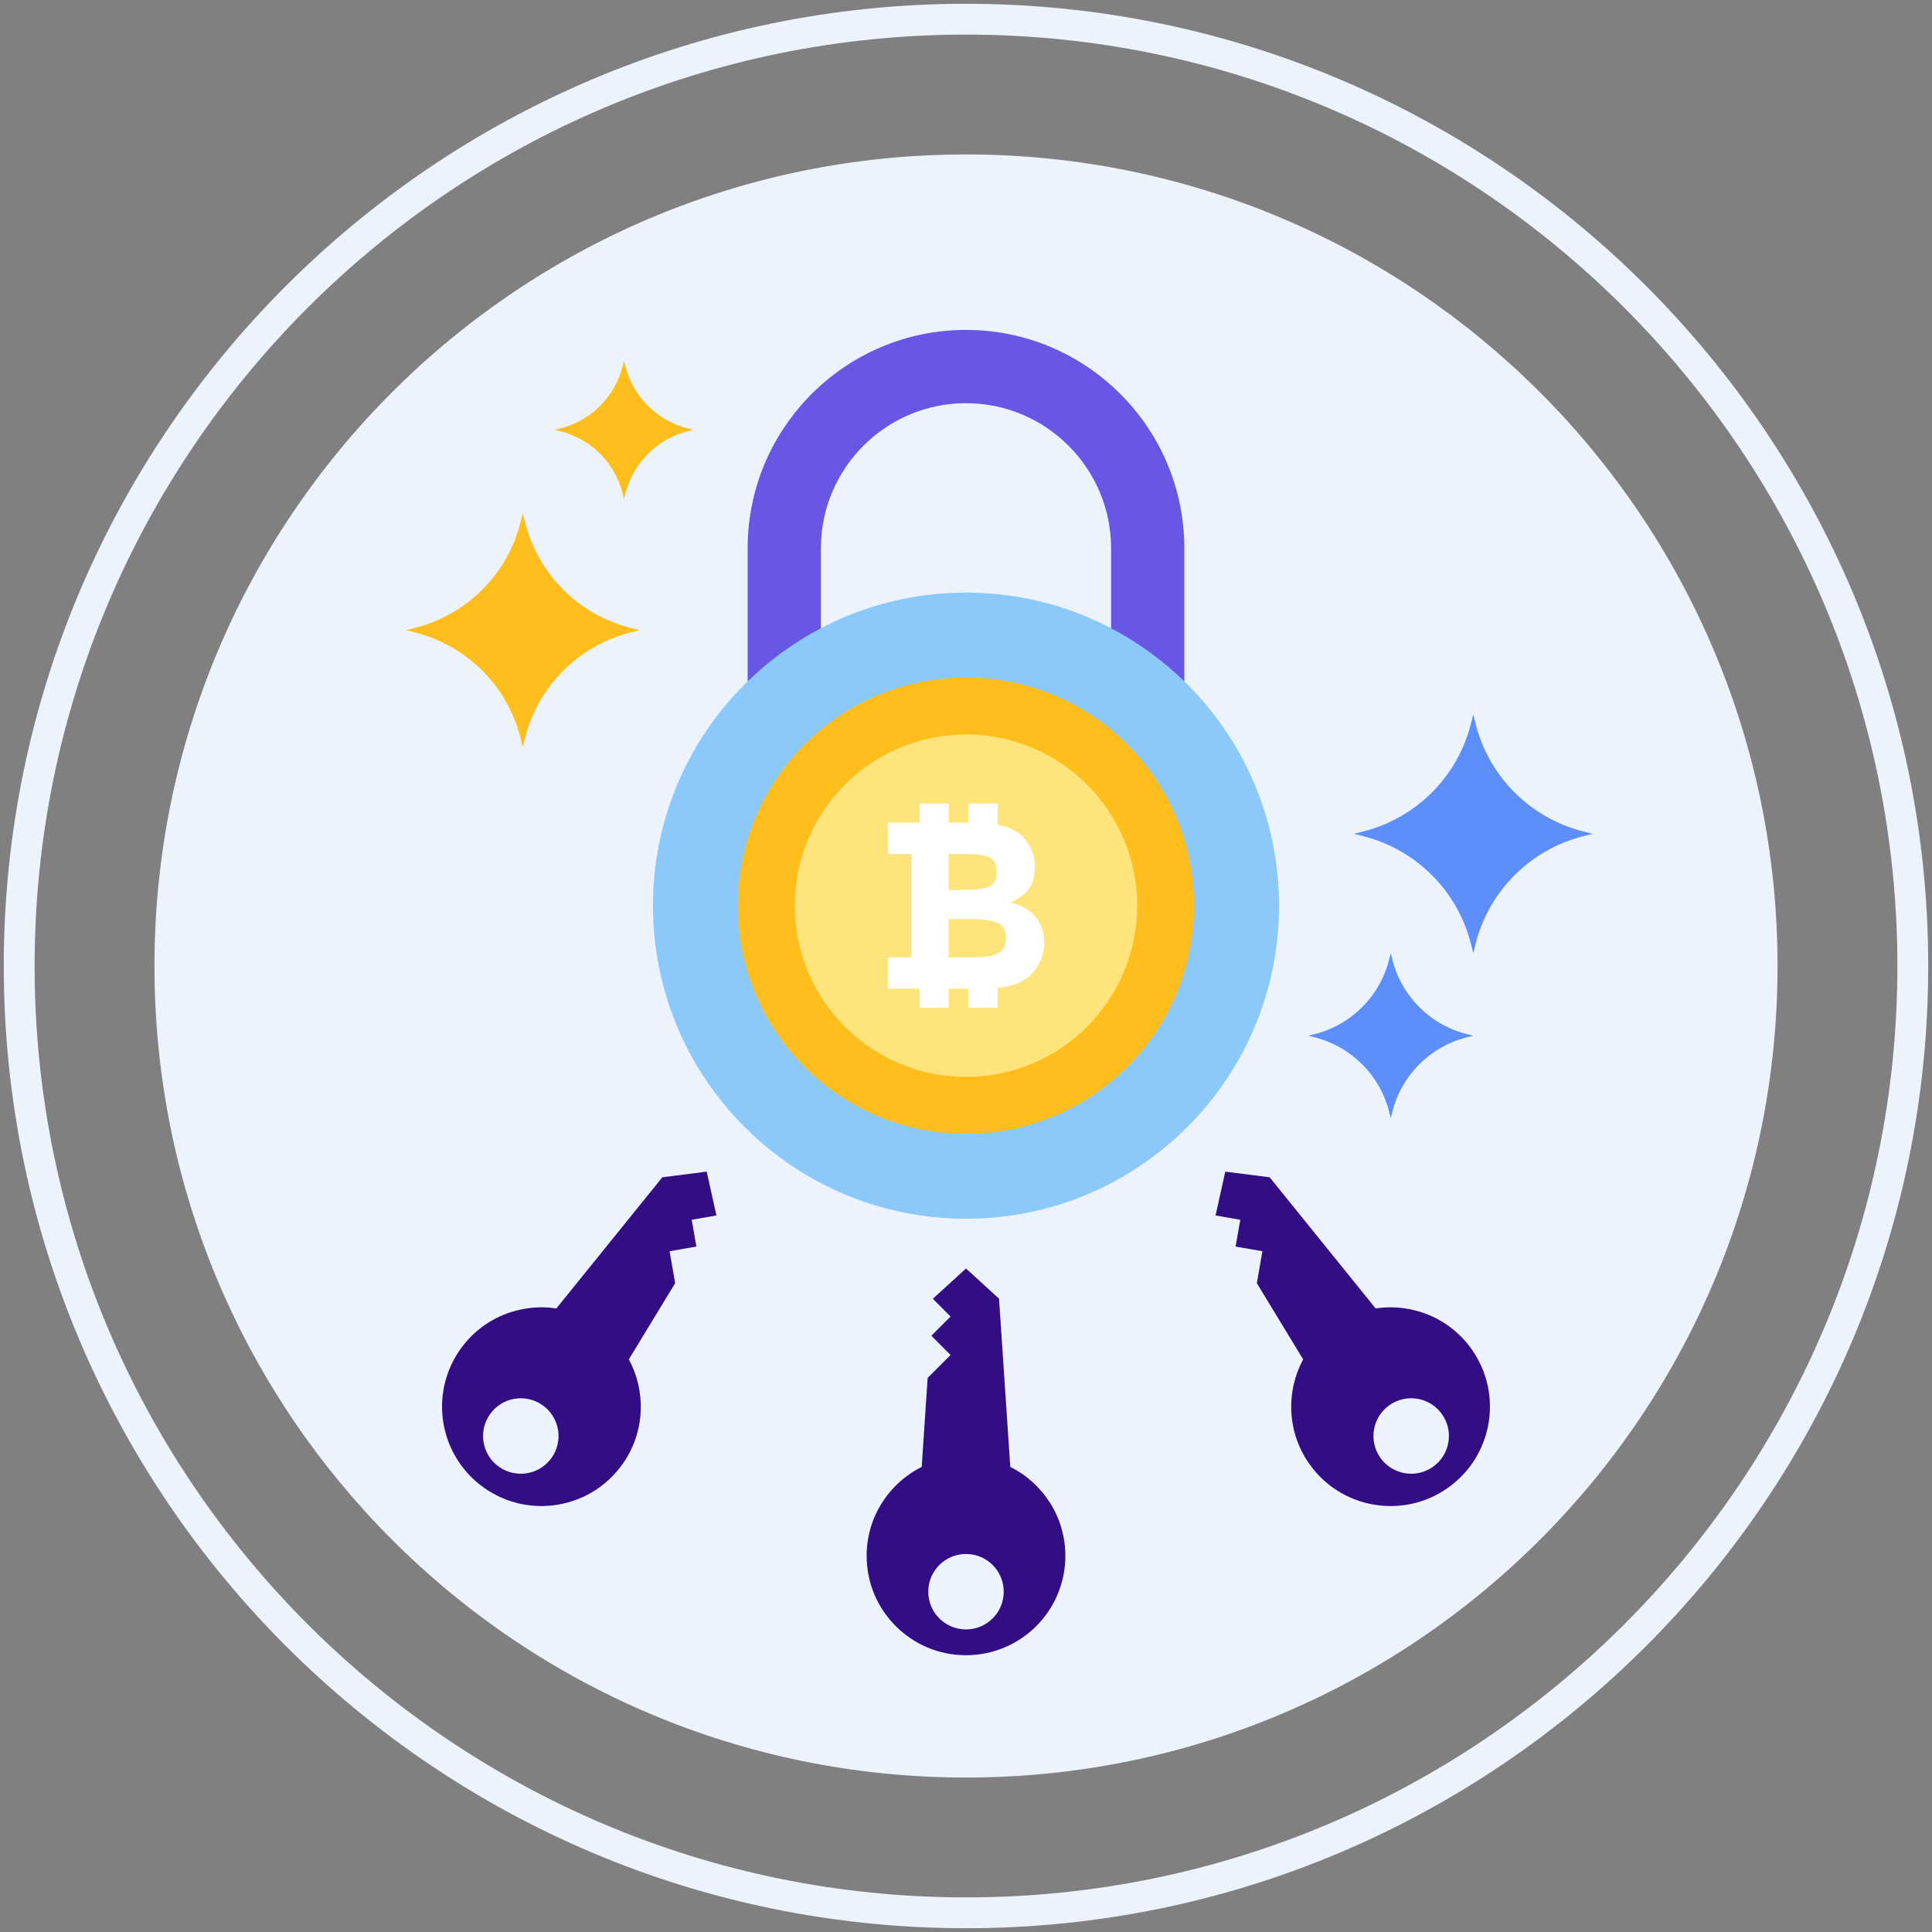 <?xml version="1.0" encoding="utf-8"?>
<!-- Generator: Adobe Illustrator 22.0.1, SVG Export Plug-In . SVG Version: 6.00 Build 0)  -->
<svg version="1.1" id="Layer_1" xmlns="http://www.w3.org/2000/svg" xmlns:xlink="http://www.w3.org/1999/xlink" x="0px" y="0px"
	 viewBox="0 0 512 512" style="enable-background:new 0 0 512 512;" xml:space="preserve">
<rect x="0" y="0" width="512" height="512" fill="#808080" stroke="none"/>
<style type="text/css">
	.st0{fill:#EDF3FC;}
	.st1{fill:url(#SVGID_1_);}
	.st2{fill:url(#SVGID_2_);}
	.st3{fill:url(#SVGID_3_);}
	.st4{fill:url(#SVGID_4_);}
	.st5{fill:#FFBE1B;}
	.st6{fill:url(#SVGID_5_);}
	.st7{fill:url(#SVGID_6_);}
	.st8{fill:url(#SVGID_7_);}
	.st9{fill:url(#SVGID_8_);}
	.st10{fill:#FFE37B;}
	.st11{fill:#FFFFFF;}
	.st12{fill:#5D8EF9;}
	.st13{fill:#8AC9F9;}
	.st14{fill:#330D84;}
	.st15{fill:#5932AE;}
	.st16{fill:#6857E5;}
	.st17{fill:url(#SVGID_9_);}
	.st18{fill:url(#SVGID_10_);}
	.st19{fill:url(#SVGID_11_);}
	.st20{fill:url(#SVGID_12_);}
	.st21{fill:url(#SVGID_13_);}
	.st22{fill:url(#SVGID_14_);}
	.st23{fill:#8C7BFD;}
	.st24{fill:#D5EBF7;}
	.st25{fill:#CECAFF;}
	.st26{fill:url(#XMLID_3_);}
	.st27{fill:#7C72F7;}
	.st28{fill:#73AAF9;}
	.st29{fill:#EFAB11;}
	.st30{fill:#6DC5F2;}
	.st31{fill:#FFF9CC;}
</style>
<g>
	<g>
		<g>
			<path class="st0" d="M256.004,40.929c-118.781,0-215.07,96.293-215.07,215.073c0,118.776,96.289,215.067,215.07,215.067
				c118.773,0,215.066-96.291,215.066-215.067C471.07,137.222,374.777,40.929,256.004,40.929z"/>
		</g>
	</g>
	<g>
		<g>
			<path class="st0" d="M256.004,1C115.394,1,1,115.393,1,256.002C1,396.609,115.394,511,256.004,511
				C396.611,511,511,396.609,511,256.002C511,115.393,396.611,1,256.004,1z M256.004,502.831
				c-136.105,0-246.831-110.727-246.831-246.829c0-136.104,110.727-246.833,246.831-246.833
				c136.102,0,246.824,110.729,246.824,246.833C502.828,392.104,392.105,502.831,256.004,502.831z"/>
		</g>
	</g>
	<g>
		<g>
			<path class="st13" d="M255.997,157.056c-45.809,0-82.952,37.143-82.952,82.963c0,45.811,37.144,82.955,82.952,82.955
				c45.829,0,82.958-37.144,82.958-82.955C338.955,194.199,301.826,157.056,255.997,157.056z"/>
		</g>
	</g>
	<g>
		<g>
			<path class="st16" d="M255.997,87.429c-31.906,0-57.862,25.958-57.862,57.862V180.6c5.731-5.583,12.265-10.34,19.415-14.089
				v-21.219c0-21.197,17.249-38.445,38.447-38.445c21.204,0,38.453,17.248,38.453,38.445v21.217
				c7.15,3.748,13.684,8.504,19.415,14.087v-35.304C313.865,113.387,287.908,87.429,255.997,87.429z"/>
		</g>
	</g>
	<g>
		<g>
			<path class="st5" d="M255.997,179.564c-33.38,0-60.442,27.061-60.442,60.455c0,33.379,27.063,60.448,60.442,60.448
				c33.391,0,60.456-27.069,60.456-60.448C316.453,206.624,289.388,179.564,255.997,179.564z"/>
		</g>
	</g>
	<g>
		<g>
			<path class="st10" d="M255.997,194.64c-25.056,0-45.372,20.311-45.372,45.378c0,25.055,20.316,45.375,45.372,45.375
				c25.066,0,45.378-20.32,45.378-45.375C301.375,214.951,281.064,194.64,255.997,194.64z"/>
		</g>
	</g>
	<g>
		<g>
			<path class="st11" d="M274.294,242.848c-1.616-1.868-3.787-3.101-6.517-3.683c0.754-0.337,1.28-0.579,1.574-0.731
				c0.294-0.142,0.82-0.512,1.574-1.1c2.227-1.677,3.342-4.247,3.342-7.683c0-2.854-0.986-5.414-2.959-7.68
				c-1.099-1.223-2.721-2.185-4.886-2.901c-0.642-0.213-1.338-0.379-2.059-0.531v-5.603h-7.716v5.063h-5.19v-5.063h-7.728v5.063
				h-2.156h-6.285v8.319h6.285v27.389h-6.285v8.315h6.285h2.156v5.067h7.728v-5.067h5.19v5.067h7.716v-5.258
				c4.196-0.446,7.281-1.739,9.207-3.897c2.099-2.351,3.147-5.061,3.147-8.132C276.717,247.033,275.906,244.72,274.294,242.848z
				 M251.405,226.318h4.726c2.896,0,4.948,0.309,6.166,0.939c1.218,0.624,1.829,1.924,1.829,3.878c0,1.947-0.663,3.222-1.986,3.801
				c-1.325,0.593-3.355,0.886-6.076,0.886h-4.658V226.318z M264.473,252.67c-1.407,0.696-3.521,1.037-6.332,1.037h-6.735v-10.135
				h5.791c3.281,0,5.655,0.327,7.149,0.972c1.482,0.654,2.232,1.996,2.232,4.034C266.578,250.608,265.876,251.977,264.473,252.67z"
				/>
		</g>
	</g>
	<g>
		<g>
			<path class="st5" d="M167.179,166.407c-13.806-3.458-24.579-14.238-28.037-28.038l-0.594-2.354l-0.591,2.354
				c-3.458,13.8-14.235,24.58-28.044,28.038l-2.35,0.592l2.35,0.59c13.809,3.458,24.586,14.236,28.044,28.04l0.591,2.354
				l0.594-2.354c3.458-13.805,14.231-24.582,28.037-28.04l2.357-0.59L167.179,166.407z"/>
		</g>
	</g>
	<g>
		<g>
			<path class="st5" d="M182.334,113.558c-8.172-2.046-14.549-8.427-16.596-16.596l-0.351-1.394l-0.35,1.394
				c-2.046,8.169-8.426,14.549-16.6,16.596l-1.391,0.351l1.391,0.35c8.174,2.047,14.554,8.427,16.6,16.598l0.35,1.393l0.351-1.393
				c2.047-8.171,8.424-14.551,16.596-16.598l1.395-0.35L182.334,113.558z"/>
		</g>
	</g>
	<g>
		<g>
			<path class="st12" d="M388.768,274.062c-9.74-2.442-17.343-10.052-19.789-19.79l-0.418-1.665l-0.414,1.665
				c-2.444,9.738-10.051,17.348-19.794,19.79l-1.659,0.415l1.659,0.415c9.743,2.44,17.35,10.048,19.794,19.79l0.414,1.663
				l0.418-1.663c2.446-9.742,10.049-17.35,19.789-19.79l1.667-0.415L388.768,274.062z"/>
		</g>
	</g>
	<g>
		<g>
			<path class="st12" d="M419.664,220.366c-14.094-3.531-25.095-14.537-28.634-28.632l-0.599-2.404l-0.603,2.404
				c-3.526,14.095-14.537,25.101-28.638,28.632l-2.393,0.604l2.393,0.607c14.101,3.529,25.112,14.531,28.638,28.626l0.603,2.403
				l0.599-2.403c3.539-14.096,14.54-25.098,28.634-28.626l2.407-0.607L419.664,220.366z"/>
		</g>
	</g>
	<g>
		<g>
			<path class="st14" d="M267.737,388.745l-2.98-44.582L256,336.167l-8.759,7.996l-0.003,0.052l4.674,4.674l-5.097,5.097
				l5.097,5.097l-6.073,6.073l-1.577,23.59c-8.65,4.316-14.595,13.247-14.595,23.572c0,14.543,11.79,26.333,26.333,26.333
				s26.333-11.79,26.333-26.333C282.333,401.992,276.389,393.061,267.737,388.745z M255.999,431.817c-5.522,0-9.999-4.477-9.999-10
				c0-5.524,4.477-10.001,9.999-10.001c5.523,0,10.001,4.477,10.001,10.001C266,427.34,261.522,431.817,255.999,431.817z"/>
		</g>
	</g>
	<g>
		<g>
			<path class="st14" d="M390.057,357.637c-5.939-8.446-15.94-12.332-25.499-10.886l-28.082-34.754l-11.764-1.503l-2.565,11.579
				l0.027,0.044l6.511,1.135l-1.237,7.101l7.101,1.237l-1.475,8.461l12.28,20.204c-4.594,8.507-4.319,19.232,1.62,27.678
				c8.365,11.896,24.792,14.759,36.688,6.393C395.56,385.96,398.422,369.534,390.057,357.637z M379.731,388.736
				c-4.517,3.177-10.754,2.089-13.931-2.428c-3.177-4.518-2.091-10.755,2.427-13.932c4.518-3.177,10.756-2.09,13.933,2.428
				C385.337,379.32,384.25,385.559,379.731,388.736z"/>
		</g>
	</g>
	<g>
		<g>
			<path class="st14" d="M189.852,322.072l-2.565-11.579l-11.764,1.503l-28.081,34.754c-9.559-1.446-19.559,2.44-25.498,10.886
				c-8.365,11.897-5.502,28.323,6.394,36.688c11.896,8.366,28.322,5.503,36.688-6.393c5.939-8.446,6.214-19.171,1.62-27.678
				l12.28-20.204l-1.475-8.461l7.101-1.237l-1.237-7.101l6.511-1.135L189.852,322.072z M146.199,386.308
				c-3.177,4.518-9.414,5.605-13.931,2.428c-4.519-3.177-5.606-9.415-2.429-13.932c3.177-4.518,9.415-5.605,13.933-2.428
				C148.29,375.553,149.376,381.79,146.199,386.308z"/>
		</g>
	</g>
</g>
</svg>
